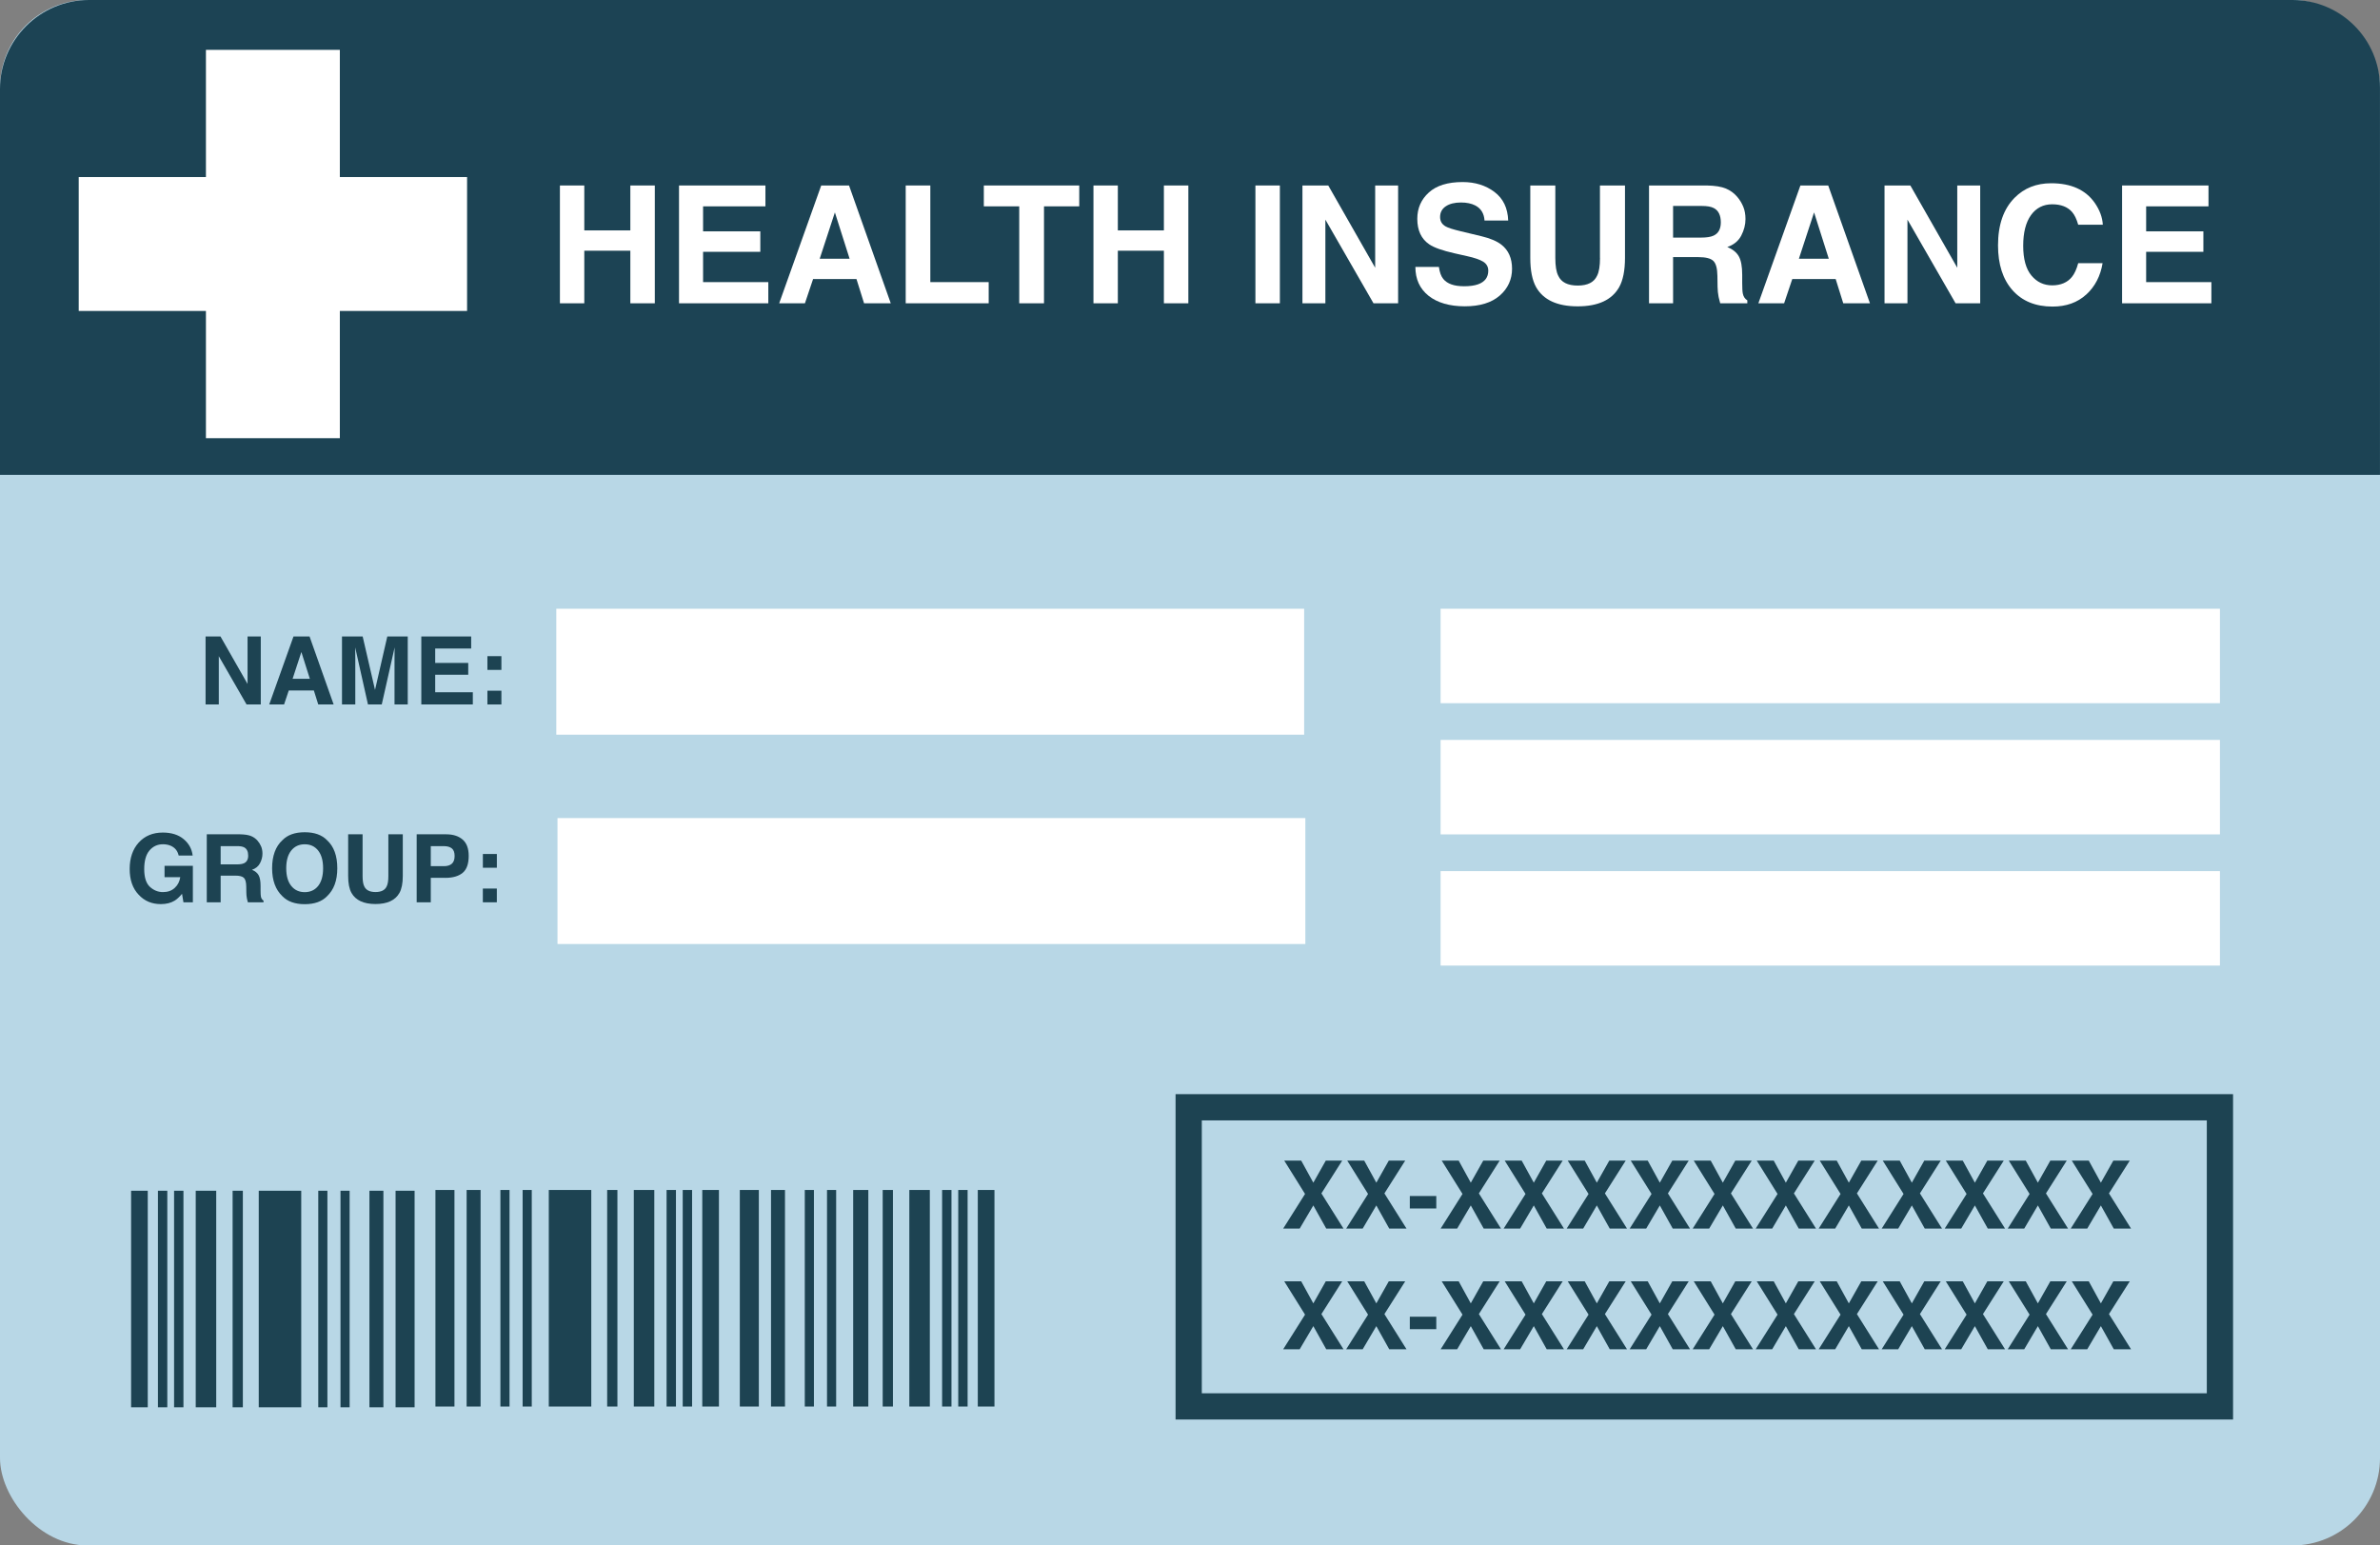 <?xml version="1.0" encoding="UTF-8"?><svg id="uuid-9ebfef50-e1e7-4184-93d7-c8fb45f1903f" xmlns="http://www.w3.org/2000/svg" viewBox="0 0 907 589"><rect x="0" y="0" width="907" height="589" fill="#808080" stroke="none"/><defs><style>.uuid-e159d71e-2b83-41c2-b3dd-a70de29978b4{fill:none;stroke:#1d4352;stroke-miterlimit:10;stroke-width:10px;}.uuid-7e07da20-49e4-467d-9168-452c0a4515b3{fill:#1c4354;}.uuid-7e07da20-49e4-467d-9168-452c0a4515b3,.uuid-33f29729-2769-458c-a575-216083353b73,.uuid-69259955-1b46-482a-8f53-578536035429,.uuid-61120fc3-26cc-4ad4-b3d1-e79bca3b7584{stroke-width:0px;}.uuid-33f29729-2769-458c-a575-216083353b73{fill:#1d4352;}.uuid-69259955-1b46-482a-8f53-578536035429{fill:#b8d7e6;}.uuid-61120fc3-26cc-4ad4-b3d1-e79bca3b7584{fill:#fff;}</style></defs><rect class="uuid-69259955-1b46-482a-8f53-578536035429" width="907" height="589" rx="33.36" ry="33.36"/><path class="uuid-7e07da20-49e4-467d-9168-452c0a4515b3" d="M33.94,0h839.73c18.39,0,33.32,14.93,33.32,33.32v147.68H0V33.94C0,15.21,15.21,0,33.94,0Z"/><rect class="uuid-61120fc3-26cc-4ad4-b3d1-e79bca3b7584" x="78.48" y="19" width="51.03" height="148"/><rect class="uuid-61120fc3-26cc-4ad4-b3d1-e79bca3b7584" x="30" y="67.48" width="148" height="51.03"/><path class="uuid-61120fc3-26cc-4ad4-b3d1-e79bca3b7584" d="M240.22,115.59v-20.04h-17.55v20.04h-9.29v-44.9h9.29v17.12h17.55v-17.12h9.32v44.9h-9.32Z"/><path class="uuid-61120fc3-26cc-4ad4-b3d1-e79bca3b7584" d="M289.75,95.97h-21.81v11.55h24.86v8.07h-34.03v-44.9h32.93v7.95h-23.76v9.53h21.81v7.8Z"/><path class="uuid-61120fc3-26cc-4ad4-b3d1-e79bca3b7584" d="M326.4,106.36h-16.54l-3.11,9.23h-9.81l16.02-44.9h10.6l15.9,44.9h-10.17l-2.89-9.23ZM323.78,98.62l-5.61-17.67-5.79,17.67h11.39Z"/><path class="uuid-61120fc3-26cc-4ad4-b3d1-e79bca3b7584" d="M345.16,70.69h9.38v36.83h22.24v8.07h-31.62v-44.9Z"/><path class="uuid-61120fc3-26cc-4ad4-b3d1-e79bca3b7584" d="M411.29,70.69v7.95h-13.43v36.95h-9.44v-36.95h-13.49v-7.95h36.37Z"/><path class="uuid-61120fc3-26cc-4ad4-b3d1-e79bca3b7584" d="M443.55,115.59v-20.04h-17.55v20.04h-9.29v-44.9h9.29v17.12h17.55v-17.12h9.32v44.9h-9.32Z"/><path class="uuid-61120fc3-26cc-4ad4-b3d1-e79bca3b7584" d="M478.43,70.69h9.32v44.9h-9.32v-44.9Z"/><path class="uuid-61120fc3-26cc-4ad4-b3d1-e79bca3b7584" d="M532.81,115.59h-9.38l-18.34-31.89v31.89h-8.74v-44.9h9.84l17.88,31.35v-31.35h8.74v44.9Z"/><path class="uuid-61120fc3-26cc-4ad4-b3d1-e79bca3b7584" d="M557.85,109.1c2.21,0,4.01-.24,5.39-.73,2.62-.93,3.93-2.67,3.93-5.21,0-1.48-.65-2.63-1.95-3.44-1.3-.79-3.34-1.49-6.12-2.1l-4.75-1.07c-4.67-1.06-7.9-2.2-9.69-3.44-3.03-2.07-4.54-5.31-4.54-9.72,0-4.02,1.46-7.36,4.39-10.02,2.92-2.66,7.22-3.99,12.89-3.99,4.73,0,8.77,1.25,12.11,3.76,3.34,2.51,5.09,6.15,5.25,10.92h-9.02c-.16-2.7-1.34-4.62-3.53-5.76-1.46-.75-3.28-1.13-5.45-1.13-2.42,0-4.35.49-5.79,1.46-1.44.97-2.16,2.34-2.16,4.08,0,1.6.71,2.8,2.13,3.59.91.53,2.86,1.15,5.85,1.86l7.74,1.86c3.39.81,5.95,1.9,7.68,3.26,2.68,2.11,4.02,5.17,4.02,9.17s-1.57,7.51-4.71,10.22-7.57,4.07-13.3,4.07-10.45-1.34-13.8-4.01c-3.35-2.67-5.03-6.34-5.03-11.01h8.96c.28,2.05.84,3.58,1.68,4.6,1.52,1.85,4.13,2.77,7.83,2.77Z"/><path class="uuid-61120fc3-26cc-4ad4-b3d1-e79bca3b7584" d="M609.73,98.29v-27.6h9.54v27.6c0,4.77-.74,8.49-2.22,11.15-2.76,4.87-8.03,7.31-15.81,7.31s-13.06-2.44-15.84-7.31c-1.48-2.66-2.22-6.38-2.22-11.15v-27.6h9.54v27.6c0,3.09.37,5.34,1.1,6.76,1.14,2.52,3.61,3.78,7.43,3.78s6.26-1.26,7.4-3.78c.73-1.42,1.1-3.68,1.1-6.76Z"/><path class="uuid-61120fc3-26cc-4ad4-b3d1-e79bca3b7584" d="M647.29,97.98h-9.69v17.61h-9.17v-44.9h22.02c3.15.06,5.57.45,7.26,1.16,1.7.71,3.13,1.76,4.31,3.14.98,1.14,1.75,2.4,2.32,3.78.57,1.38.85,2.96.85,4.72,0,2.13-.54,4.23-1.61,6.29s-2.85,3.52-5.33,4.37c2.07.83,3.54,2.02,4.4,3.55.86,1.53,1.29,3.87,1.29,7.02v3.02c0,2.05.08,3.44.24,4.17.24,1.16.81,2.01,1.71,2.56v1.13h-10.33c-.28-.99-.49-1.8-.61-2.41-.24-1.26-.38-2.55-.4-3.87l-.06-4.17c-.04-2.86-.56-4.77-1.57-5.73-1-.95-2.89-1.43-5.65-1.43ZM652.99,89.82c1.87-.85,2.8-2.54,2.8-5.06,0-2.72-.9-4.55-2.71-5.48-1.02-.53-2.54-.79-4.57-.79h-10.91v12.06h10.63c2.11,0,3.7-.24,4.75-.73Z"/><path class="uuid-61120fc3-26cc-4ad4-b3d1-e79bca3b7584" d="M699.56,106.36h-16.54l-3.11,9.23h-9.81l16.02-44.9h10.6l15.9,44.9h-10.17l-2.89-9.23ZM696.94,98.62l-5.61-17.67-5.79,17.67h11.39Z"/><path class="uuid-61120fc3-26cc-4ad4-b3d1-e79bca3b7584" d="M754.64,115.59h-9.38l-18.34-31.89v31.89h-8.74v-44.9h9.84l17.88,31.35v-31.35h8.74v44.9Z"/><path class="uuid-61120fc3-26cc-4ad4-b3d1-e79bca3b7584" d="M795.06,112.24c-3.35,3.07-7.64,4.6-12.86,4.6-6.46,0-11.54-2.07-15.23-6.21-3.7-4.16-5.54-9.87-5.54-17.12,0-7.84,2.1-13.88,6.31-18.13,3.66-3.7,8.31-5.54,13.95-5.54,7.55,0,13.08,2.48,16.57,7.43,1.93,2.78,2.96,5.57,3.11,8.38h-9.38c-.61-2.15-1.39-3.78-2.35-4.87-1.71-1.95-4.23-2.92-7.58-2.92s-6.1,1.38-8.07,4.13c-1.97,2.75-2.96,6.65-2.96,11.68s1.04,8.81,3.12,11.32c2.08,2.51,4.73,3.76,7.94,3.76s5.8-1.08,7.52-3.23c.95-1.16,1.75-2.89,2.38-5.21h9.29c-.81,4.89-2.88,8.88-6.21,11.94Z"/><path class="uuid-61120fc3-26cc-4ad4-b3d1-e79bca3b7584" d="M839.69,95.97h-21.81v11.55h24.86v8.07h-34.03v-44.9h32.93v7.95h-23.76v9.53h21.81v7.8Z"/><path class="uuid-33f29729-2769-458c-a575-216083353b73" d="M99.37,268.48h-5.41l-10.58-18.4v18.4h-5.04v-25.91h5.68l10.32,18.09v-18.09h5.04v25.91Z"/><path class="uuid-33f29729-2769-458c-a575-216083353b73" d="M119.59,263.15h-9.54l-1.79,5.33h-5.66l9.25-25.91h6.12l9.18,25.91h-5.87l-1.67-5.33ZM118.08,258.69l-3.23-10.2-3.34,10.2h6.57Z"/><path class="uuid-33f29729-2769-458c-a575-216083353b73" d="M135.37,268.48h-5.04v-25.91h7.88l4.71,20.37,4.68-20.37h7.79v25.91h-5.04v-17.53c0-.5,0-1.21.02-2.12s.02-1.61.02-2.1l-4.9,21.74h-5.26l-4.87-21.74c0,.49,0,1.19.02,2.1s.02,1.61.02,2.12v17.53Z"/><path class="uuid-33f29729-2769-458c-a575-216083353b73" d="M178.44,257.16h-12.59v6.66h14.34v4.66h-19.63v-25.91h19v4.59h-13.71v5.5h12.59v4.5Z"/><path class="uuid-33f29729-2769-458c-a575-216083353b73" d="M185.75,255.31v-5.24h5.33v5.24h-5.33ZM191.08,263.24v5.24h-5.33v-5.24h5.33Z"/><path class="uuid-33f29729-2769-458c-a575-216083353b73" d="M66.56,343.25c-1.43.88-3.19,1.32-5.27,1.32-3.43,0-6.25-1.19-8.44-3.57-2.29-2.39-3.43-5.66-3.43-9.81s1.15-7.56,3.46-10.09,5.36-3.8,9.16-3.8c3.29,0,5.94.83,7.94,2.5s3.14,3.75,3.44,6.25h-5.33c-.41-1.77-1.41-3.01-3.01-3.71-.89-.39-1.88-.58-2.97-.58-2.09,0-3.8.79-5.14,2.36s-2.01,3.95-2.01,7.11.73,5.44,2.18,6.77,3.11,1.99,4.96,1.99,3.3-.52,4.46-1.57,1.88-2.42,2.14-4.12h-5.99v-4.32h10.79v13.9h-3.59l-.54-3.23c-1.04,1.23-1.98,2.1-2.81,2.6Z"/><path class="uuid-33f29729-2769-458c-a575-216083353b73" d="M89.68,333.72h-5.59v10.16h-5.29v-25.91h12.71c1.82.04,3.21.26,4.19.67s1.81,1.01,2.49,1.81c.56.66,1.01,1.38,1.34,2.18s.49,1.71.49,2.72c0,1.23-.31,2.44-.93,3.63s-1.65,2.03-3.08,2.52c1.2.48,2.04,1.16,2.54,2.05s.75,2.24.75,4.05v1.74c0,1.18.05,1.99.14,2.41.14.67.47,1.16.98,1.48v.65h-5.96c-.16-.57-.28-1.04-.35-1.39-.14-.73-.22-1.47-.23-2.23l-.04-2.41c-.02-1.65-.33-2.75-.91-3.3s-1.67-.83-3.26-.83ZM92.96,329.01c1.08-.49,1.62-1.46,1.62-2.92,0-1.57-.52-2.62-1.56-3.16-.59-.3-1.46-.46-2.64-.46h-6.29v6.96h6.13c1.22,0,2.13-.14,2.74-.42Z"/><path class="uuid-33f29729-2769-458c-a575-216083353b73" d="M116.13,344.6c-3.7,0-6.53-1.01-8.49-3.02-2.62-2.47-3.94-6.04-3.94-10.69s1.31-8.31,3.94-10.69c1.96-2.02,4.79-3.02,8.49-3.02s6.53,1.01,8.49,3.02c2.61,2.38,3.92,5.94,3.92,10.69s-1.31,8.21-3.92,10.69c-1.96,2.02-4.79,3.02-8.49,3.02ZM121.25,337.64c1.25-1.58,1.88-3.83,1.88-6.75s-.63-5.15-1.89-6.74-2.96-2.38-5.11-2.38-3.86.79-5.13,2.37-1.92,3.83-1.92,6.75.64,5.17,1.92,6.75,2.99,2.37,5.13,2.37,3.85-.79,5.12-2.37Z"/><path class="uuid-33f29729-2769-458c-a575-216083353b73" d="M148,333.89v-15.93h5.5v15.93c0,2.75-.43,4.9-1.28,6.43-1.59,2.81-4.63,4.22-9.12,4.22s-7.54-1.41-9.14-4.22c-.86-1.54-1.28-3.68-1.28-6.43v-15.93h5.5v15.93c0,1.78.21,3.08.63,3.9.66,1.45,2.09,2.18,4.29,2.18s3.62-.73,4.27-2.18c.42-.82.63-2.12.63-3.9Z"/><path class="uuid-33f29729-2769-458c-a575-216083353b73" d="M169.67,334.56h-5.5v9.32h-5.38v-25.91h11.29c2.6,0,4.68.67,6.22,2s2.32,3.4,2.32,6.21c0,3.06-.77,5.22-2.32,6.49s-3.76,1.9-6.63,1.9ZM172.2,329.17c.7-.62,1.05-1.61,1.05-2.95s-.35-2.31-1.06-2.88-1.7-.86-2.98-.86h-5.04v7.63h5.04c1.28,0,2.27-.31,2.99-.93Z"/><path class="uuid-33f29729-2769-458c-a575-216083353b73" d="M184.02,330.71v-5.24h5.33v5.24h-5.33ZM189.34,338.64v5.24h-5.33v-5.24h5.33Z"/><rect class="uuid-61120fc3-26cc-4ad4-b3d1-e79bca3b7584" x="212" y="232" width="285" height="48"/><rect class="uuid-61120fc3-26cc-4ad4-b3d1-e79bca3b7584" x="212.46" y="311.78" width="285" height="48"/><rect class="uuid-61120fc3-26cc-4ad4-b3d1-e79bca3b7584" x="549" y="232" width="297" height="36"/><rect class="uuid-61120fc3-26cc-4ad4-b3d1-e79bca3b7584" x="549" y="282" width="297" height="36"/><rect class="uuid-61120fc3-26cc-4ad4-b3d1-e79bca3b7584" x="549" y="332" width="297" height="36"/><path class="uuid-33f29729-2769-458c-a575-216083353b73" d="M49.96,453.81h6.35v82.53h-6.35v-82.53ZM60.19,536.34h3.57v-82.53h-3.57v82.53ZM66.34,536.34h3.57v-82.53h-3.57v82.53ZM74.59,536.34h7.81v-82.53h-7.81v82.53ZM88.65,536.34h3.9v-82.53h-3.9v82.53ZM98.61,536.34h16.19v-82.53h-16.19v82.53ZM140.79,536.34h5.32v-82.53h-5.32v82.53ZM150.75,453.81v82.53h7.25v-82.53h-7.25ZM121.29,536.34h3.48v-82.53h-3.48v82.53ZM129.76,536.34h3.48v-82.53h-3.48v82.53Z"/><path class="uuid-33f29729-2769-458c-a575-216083353b73" d="M273.98,536.05h-6.35v-82.53h6.35v82.53ZM263.75,453.52h-3.57v82.53h3.57v-82.53ZM257.6,453.52h-3.57v82.53h3.57v-82.53ZM249.35,453.52h-7.81v82.53h7.81v-82.53ZM235.29,453.52h-3.9v82.53h3.9v-82.53ZM225.33,453.52h-16.19v82.53h16.19v-82.53ZM183.15,453.52h-5.32v82.53h5.32v-82.53ZM173.19,536.05v-82.53h-7.25v82.53h7.25ZM202.65,453.52h-3.48v82.53h3.48v-82.53ZM194.18,453.52h-3.48v82.53h3.48v-82.53Z"/><path class="uuid-33f29729-2769-458c-a575-216083353b73" d="M378.98,536.05h-6.35v-82.53h6.35v82.53ZM368.75,453.52h-3.57v82.53h3.57v-82.53ZM362.6,453.52h-3.57v82.53h3.57v-82.53ZM354.35,453.52h-7.81v82.53h7.81v-82.53ZM340.29,453.52h-3.9v82.53h3.9v-82.53ZM330.91,453.52h-5.77v82.53h5.77v-82.53ZM299.15,453.52h-5.32v82.53h5.32v-82.53ZM289.19,536.05v-82.53h-7.25v82.53h7.25ZM318.65,453.52h-3.48v82.53h3.48v-82.53ZM310.18,453.52h-3.48v82.53h3.48v-82.53Z"/><rect class="uuid-e159d71e-2b83-41c2-b3dd-a70de29978b4" x="453" y="422" width="393" height="114"/><path class="uuid-33f29729-2769-458c-a575-216083353b73" d="M511.99,468.23h-6.57l-4.92-8.82-5.2,8.82h-6.29l8.33-13.2-7.93-12.71h6.47l4.62,8.42,4.75-8.42h6.26l-7.93,12.5,8.42,13.41Z"/><path class="uuid-33f29729-2769-458c-a575-216083353b73" d="M536,468.23h-6.57l-4.92-8.82-5.2,8.82h-6.29l8.33-13.2-7.93-12.71h6.47l4.62,8.42,4.75-8.42h6.26l-7.93,12.5,8.42,13.41Z"/><path class="uuid-33f29729-2769-458c-a575-216083353b73" d="M537.27,455.82h10.09v4.75h-10.09v-4.75Z"/><path class="uuid-33f29729-2769-458c-a575-216083353b73" d="M572,468.23h-6.57l-4.92-8.82-5.2,8.82h-6.29l8.33-13.2-7.93-12.71h6.47l4.62,8.42,4.75-8.42h6.26l-7.93,12.5,8.42,13.41Z"/><path class="uuid-33f29729-2769-458c-a575-216083353b73" d="M596.01,468.23h-6.57l-4.92-8.82-5.2,8.82h-6.29l8.33-13.2-7.93-12.71h6.47l4.62,8.42,4.75-8.42h6.26l-7.93,12.5,8.42,13.41Z"/><path class="uuid-33f29729-2769-458c-a575-216083353b73" d="M620.03,468.23h-6.57l-4.92-8.82-5.2,8.82h-6.29l8.33-13.2-7.93-12.71h6.47l4.62,8.42,4.75-8.42h6.26l-7.93,12.5,8.42,13.41Z"/><path class="uuid-33f29729-2769-458c-a575-216083353b73" d="M644.04,468.23h-6.57l-4.92-8.82-5.2,8.82h-6.29l8.33-13.2-7.93-12.71h6.47l4.62,8.42,4.75-8.42h6.26l-7.93,12.5,8.42,13.41Z"/><path class="uuid-33f29729-2769-458c-a575-216083353b73" d="M668.05,468.23h-6.57l-4.92-8.82-5.2,8.82h-6.29l8.33-13.2-7.93-12.71h6.47l4.62,8.42,4.75-8.42h6.26l-7.93,12.5,8.42,13.41Z"/><path class="uuid-33f29729-2769-458c-a575-216083353b73" d="M692.06,468.23h-6.57l-4.92-8.82-5.2,8.82h-6.29l8.33-13.2-7.93-12.71h6.47l4.62,8.42,4.75-8.42h6.26l-7.93,12.5,8.42,13.41Z"/><path class="uuid-33f29729-2769-458c-a575-216083353b73" d="M716.07,468.23h-6.57l-4.92-8.82-5.2,8.82h-6.29l8.33-13.2-7.93-12.71h6.47l4.62,8.42,4.75-8.42h6.26l-7.93,12.5,8.42,13.41Z"/><path class="uuid-33f29729-2769-458c-a575-216083353b73" d="M740.08,468.23h-6.57l-4.92-8.82-5.2,8.82h-6.29l8.33-13.2-7.93-12.71h6.47l4.62,8.42,4.75-8.42h6.26l-7.93,12.5,8.42,13.41Z"/><path class="uuid-33f29729-2769-458c-a575-216083353b73" d="M764.1,468.23h-6.57l-4.92-8.82-5.2,8.82h-6.29l8.33-13.2-7.93-12.71h6.47l4.62,8.42,4.75-8.42h6.26l-7.93,12.5,8.42,13.41Z"/><path class="uuid-33f29729-2769-458c-a575-216083353b73" d="M788.11,468.23h-6.57l-4.92-8.82-5.2,8.82h-6.29l8.33-13.2-7.93-12.71h6.47l4.62,8.42,4.75-8.42h6.26l-7.93,12.5,8.42,13.41Z"/><path class="uuid-33f29729-2769-458c-a575-216083353b73" d="M812.12,468.23h-6.57l-4.92-8.82-5.2,8.82h-6.29l8.33-13.2-7.93-12.71h6.47l4.62,8.42,4.75-8.42h6.26l-7.93,12.5,8.42,13.41Z"/><path class="uuid-33f29729-2769-458c-a575-216083353b73" d="M511.99,514.23h-6.57l-4.92-8.82-5.2,8.82h-6.29l8.33-13.2-7.93-12.71h6.47l4.62,8.42,4.75-8.42h6.26l-7.93,12.5,8.42,13.41Z"/><path class="uuid-33f29729-2769-458c-a575-216083353b73" d="M536,514.23h-6.57l-4.92-8.82-5.2,8.82h-6.29l8.33-13.2-7.93-12.71h6.47l4.62,8.42,4.75-8.42h6.26l-7.93,12.5,8.42,13.41Z"/><path class="uuid-33f29729-2769-458c-a575-216083353b73" d="M537.27,501.82h10.09v4.75h-10.09v-4.75Z"/><path class="uuid-33f29729-2769-458c-a575-216083353b73" d="M572,514.23h-6.57l-4.92-8.82-5.2,8.82h-6.29l8.33-13.2-7.93-12.71h6.47l4.62,8.42,4.75-8.42h6.26l-7.93,12.5,8.42,13.41Z"/><path class="uuid-33f29729-2769-458c-a575-216083353b73" d="M596.01,514.23h-6.57l-4.92-8.82-5.2,8.82h-6.29l8.33-13.2-7.93-12.71h6.47l4.62,8.42,4.75-8.42h6.26l-7.93,12.5,8.42,13.41Z"/><path class="uuid-33f29729-2769-458c-a575-216083353b73" d="M620.03,514.23h-6.57l-4.92-8.82-5.2,8.82h-6.29l8.33-13.2-7.93-12.71h6.47l4.62,8.42,4.75-8.42h6.26l-7.93,12.5,8.42,13.41Z"/><path class="uuid-33f29729-2769-458c-a575-216083353b73" d="M644.04,514.23h-6.57l-4.92-8.82-5.2,8.82h-6.29l8.33-13.2-7.93-12.71h6.47l4.62,8.42,4.75-8.42h6.26l-7.93,12.5,8.42,13.41Z"/><path class="uuid-33f29729-2769-458c-a575-216083353b73" d="M668.05,514.23h-6.57l-4.92-8.82-5.2,8.82h-6.29l8.33-13.2-7.93-12.71h6.47l4.62,8.42,4.75-8.42h6.26l-7.93,12.5,8.42,13.41Z"/><path class="uuid-33f29729-2769-458c-a575-216083353b73" d="M692.06,514.23h-6.57l-4.92-8.82-5.2,8.82h-6.29l8.33-13.2-7.93-12.71h6.47l4.62,8.42,4.75-8.42h6.26l-7.93,12.5,8.42,13.41Z"/><path class="uuid-33f29729-2769-458c-a575-216083353b73" d="M716.07,514.23h-6.57l-4.92-8.82-5.2,8.82h-6.29l8.33-13.2-7.93-12.71h6.47l4.62,8.42,4.75-8.42h6.26l-7.93,12.5,8.42,13.41Z"/><path class="uuid-33f29729-2769-458c-a575-216083353b73" d="M740.08,514.23h-6.57l-4.92-8.82-5.2,8.82h-6.29l8.33-13.2-7.93-12.71h6.47l4.62,8.42,4.75-8.42h6.26l-7.93,12.5,8.42,13.41Z"/><path class="uuid-33f29729-2769-458c-a575-216083353b73" d="M764.1,514.23h-6.57l-4.92-8.82-5.2,8.82h-6.29l8.33-13.2-7.93-12.71h6.47l4.62,8.42,4.75-8.42h6.26l-7.93,12.5,8.42,13.41Z"/><path class="uuid-33f29729-2769-458c-a575-216083353b73" d="M788.11,514.23h-6.57l-4.92-8.82-5.2,8.82h-6.29l8.33-13.2-7.93-12.71h6.47l4.62,8.42,4.75-8.42h6.26l-7.93,12.5,8.42,13.41Z"/><path class="uuid-33f29729-2769-458c-a575-216083353b73" d="M812.12,514.23h-6.57l-4.92-8.82-5.2,8.82h-6.29l8.33-13.2-7.93-12.71h6.47l4.62,8.42,4.75-8.42h6.26l-7.93,12.5,8.42,13.41Z"/></svg>
